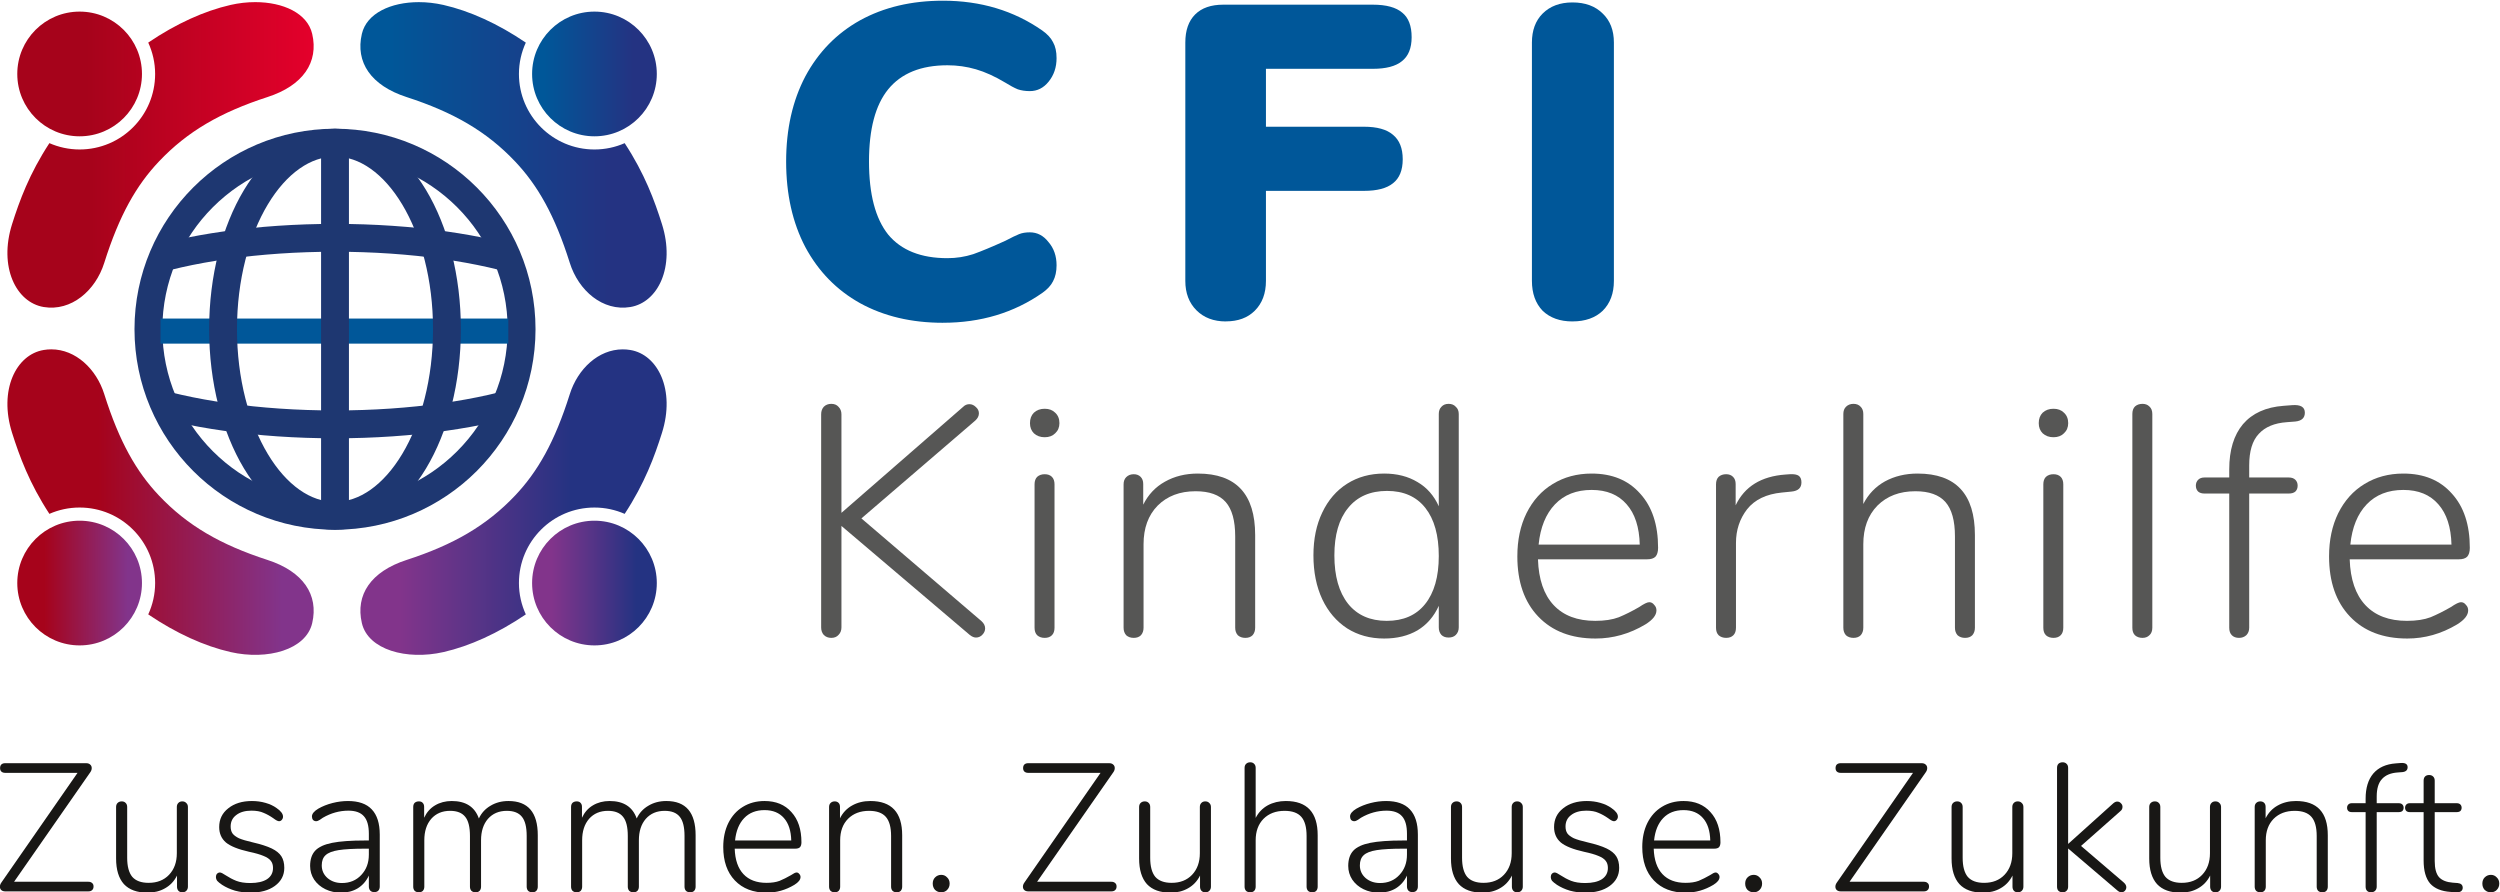 <?xml version="1.0" encoding="UTF-8" standalone="no"?> <svg xmlns:inkscape="http://www.inkscape.org/namespaces/inkscape" xmlns:sodipodi="http://sodipodi.sourceforge.net/DTD/sodipodi-0.dtd" xmlns:xlink="http://www.w3.org/1999/xlink" xmlns="http://www.w3.org/2000/svg" xmlns:svg="http://www.w3.org/2000/svg" version="1.1" id="LOGO CFI" width="183.267" height="65.406" viewBox="0 0 183.267 65.406" sodipodi:docname="LOGO CFI.svg" inkscape:version="1.2.2 (732a01da63, 2022-12-09)" inkscape:export-filename="LOGO CFI.png" inkscape:export-xdpi="300" inkscape:export-ydpi="300"><defs id="defs6"><linearGradient x1="0" y1="0" x2="1" y2="0" gradientUnits="userSpaceOnUse" gradientTransform="matrix(16.842,0,0,-16.842,21.944,129.621)" spreadMethod="pad" id="linearGradient7943"><stop style="stop-opacity:1;stop-color:#a6031b" offset="0.263" id="stop7935"></stop><stop style="stop-opacity:1;stop-color:#e4002b" offset="0.998" id="stop7937"></stop></linearGradient><linearGradient x1="0" y1="0" x2="1" y2="0" gradientUnits="userSpaceOnUse" gradientTransform="matrix(0,-13.793,13.793,0,57.038,296.804)" spreadMethod="pad" id="lgWelt2"><stop style="stop-opacity:1;stop-color:#0068b3" offset="0" id="stop34"></stop><stop style="stop-opacity:1;stop-color:#1e3771" offset="0.983" id="stop36"></stop><stop style="stop-opacity:1;stop-color:#1e3771" offset="0.984" id="stop38"></stop><stop style="stop-opacity:1;stop-color:#1e3771" offset="1" id="stop40"></stop></linearGradient><linearGradient x1="0" y1="0" x2="1" y2="0" gradientUnits="userSpaceOnUse" gradientTransform="matrix(0,-23.936,23.936,0,27.991,281.457)" spreadMethod="pad" id="lgWelt1"><stop style="stop-opacity:1;stop-color:#0068b3" offset="0" id="stop56"></stop><stop style="stop-opacity:1;stop-color:#1e3771" offset="0.799" id="stop58"></stop><stop style="stop-opacity:1;stop-color:#1e3771" offset="0.814" id="stop60"></stop><stop style="stop-opacity:1;stop-color:#1e3771" offset="1" id="stop62"></stop></linearGradient><linearGradient x1="0" y1="0" x2="1" y2="0" gradientUnits="userSpaceOnUse" gradientTransform="matrix(0,-23.936,23.936,0,32.056,281.457)" spreadMethod="pad" id="lgWelt4"><stop style="stop-opacity:1;stop-color:#0068b3" offset="0" id="stop82"></stop><stop style="stop-opacity:1;stop-color:#1e3771" offset="0.795" id="stop84"></stop><stop style="stop-opacity:1;stop-color:#1e3771" offset="0.81" id="stop86"></stop><stop style="stop-opacity:1;stop-color:#1e3771" offset="1" id="stop88"></stop></linearGradient><linearGradient x1="0" y1="0" x2="1" y2="0" gradientUnits="userSpaceOnUse" gradientTransform="matrix(0,-20.521,20.521,0,33.959,320.792)" spreadMethod="pad" id="lgWelt5"><stop style="stop-opacity:1;stop-color:#0068b3" offset="0" id="stop96"></stop><stop style="stop-opacity:1;stop-color:#0068b3" offset="0.32" id="stop98"></stop><stop style="stop-opacity:1;stop-color:#1e3771" offset="0.988" id="stop100"></stop><stop style="stop-opacity:1;stop-color:#1e3771" offset="0.989" id="stop102"></stop><stop style="stop-opacity:1;stop-color:#1e3771" offset="1" id="stop104"></stop></linearGradient><linearGradient x1="0" y1="0" x2="1" y2="0" gradientUnits="userSpaceOnUse" gradientTransform="matrix(16.842,0,0,16.842,21.944,127.328)" spreadMethod="pad" id="lgKoerperLU"><stop style="stop-opacity:1;stop-color:#a6031b" offset="0.297" id="stop126"></stop><stop style="stop-opacity:1;stop-color:#82348b" offset="0.896" id="stop128"></stop></linearGradient><linearGradient x1="0" y1="0" x2="1" y2="0" gradientUnits="userSpaceOnUse" gradientTransform="matrix(6.858,0,0,-6.858,22.485,111.048)" spreadMethod="pad" id="lgKopfLU"><stop style="stop-opacity:1;stop-color:#a6031b" offset="0.217" id="stop154"></stop><stop style="stop-opacity:1;stop-color:#82348b" offset="0.887" id="stop156"></stop></linearGradient><linearGradient x1="0" y1="0" x2="1" y2="0" gradientUnits="userSpaceOnUse" gradientTransform="matrix(-16.842,0,0,16.842,58.197,127.328)" spreadMethod="pad" id="lgKoerperRU"><stop style="stop-opacity:1;stop-color:#243382" offset="0.311" id="stop182"></stop><stop style="stop-opacity:1;stop-color:#82348b" offset="0.869" id="stop184"></stop></linearGradient><linearGradient x1="0" y1="0" x2="1" y2="0" gradientUnits="userSpaceOnUse" gradientTransform="matrix(-6.858,0,0,-6.858,57.655,111.048)" spreadMethod="pad" id="lgKopfRU"><stop style="stop-opacity:1;stop-color:#243382" offset="0.162" id="stop212"></stop><stop style="stop-opacity:1;stop-color:#82348b" offset="0.841" id="stop214"></stop></linearGradient><linearGradient x1="0" y1="0" x2="1" y2="0" gradientUnits="userSpaceOnUse" gradientTransform="matrix(16.842,0,0,-16.842,21.944,129.621)" spreadMethod="pad" id="linearGradient248"><stop style="stop-opacity:1;stop-color:#a6031b" offset="0.257" id="stop240"></stop><stop style="stop-opacity:1;stop-color:#e4002b" offset="1" id="stop242"></stop></linearGradient><linearGradient x1="0" y1="0" x2="1" y2="0" gradientUnits="userSpaceOnUse" gradientTransform="matrix(-16.842,0,0,-16.842,58.197,129.621)" spreadMethod="pad" id="lgKoerperRO"><stop style="stop-opacity:1;stop-color:#243382" offset="0.187" id="stop292"></stop><stop style="stop-opacity:1;stop-color:#005799" offset="0.905" id="stop294"></stop></linearGradient><linearGradient x1="0" y1="0" x2="1" y2="0" gradientUnits="userSpaceOnUse" gradientTransform="matrix(-6.858,0,0,6.858,57.655,145.901)" spreadMethod="pad" id="lgKopfRO"><stop style="stop-opacity:1;stop-color:#243382" offset="0.187" id="stop318"></stop><stop style="stop-opacity:1;stop-color:#005799" offset="0.905" id="stop320"></stop></linearGradient><linearGradient inkscape:collect="always" xlink:href="#linearGradient7943" id="lgKoerperLO" gradientUnits="userSpaceOnUse" gradientTransform="matrix(16.842,0,0,-16.842,21.944,129.621)" x1="0" y1="0" x2="1" y2="0" spreadMethod="pad"></linearGradient><linearGradient inkscape:collect="always" xlink:href="#linearGradient248" id="lgKopfLO" gradientUnits="userSpaceOnUse" gradientTransform="matrix(16.842,0,0,-16.842,21.944,157.618)" x1="0" y1="0" x2="1" y2="0" spreadMethod="pad"></linearGradient><clipPath id="cpWelt2"><g id="g5404"><g id="g5402"><path d="m 29.698,128.434 c 0,-5.666 4.595,-10.26 10.261,-10.26 v 0 c 5.667,0 10.261,4.594 10.261,10.26 v 0 c 0,5.668 -4.594,10.261 -10.261,10.261 v 0 c -5.666,0 -10.261,-4.593 -10.261,-10.261" id="path5400"></path></g></g></clipPath></defs><g id="Logo" inkscape:groupmode="layer" inkscape:label="Page 1" transform="matrix(1.333,0,0,-1.333,-28.707,195.338)"><g transform="matrix(1,0,0,-1,65.056,111.551)" id="Kinderhilfe" style="font-weight:300;font-size:18px;font-family:'Nunito Light';fill:#565655"><path d="m 10.458,-0.828 q 0.198,0.18 0.198,0.396 0,0.198 -0.162,0.36 -0.144,0.144 -0.342,0.144 -0.162,0 -0.342,-0.144 L 2.754,-6.066 v 5.58 q 0,0.252 -0.162,0.414 Q 2.448,0.09 2.196,0.09 1.944,0.09 1.782,-0.072 1.638,-0.234 1.638,-0.486 v -11.718 q 0,-0.252 0.144,-0.414 0.162,-0.162 0.414,-0.162 0.252,0 0.396,0.162 0.162,0.162 0.162,0.414 v 5.418 l 6.696,-5.832 q 0.144,-0.144 0.342,-0.144 0.198,0 0.36,0.162 0.162,0.144 0.162,0.342 0,0.216 -0.198,0.396 L 3.852,-6.48 Z" id="KK1"></path><path d="m 13.932,0.09 q -0.252,0 -0.414,-0.144 -0.144,-0.144 -0.144,-0.414 v -7.884 q 0,-0.27 0.144,-0.414 0.162,-0.144 0.414,-0.144 0.252,0 0.396,0.144 0.144,0.144 0.144,0.414 v 7.884 q 0,0.27 -0.144,0.414 -0.144,0.144 -0.396,0.144 z m 0,-11.034 q -0.36,0 -0.594,-0.216 -0.216,-0.216 -0.216,-0.558 0,-0.36 0.216,-0.576 0.234,-0.216 0.594,-0.216 0.36,0 0.576,0.216 0.234,0.216 0.234,0.576 0,0.342 -0.234,0.558 -0.216,0.216 -0.576,0.216 z" id="ii1"></path><path d="m 22.356,-8.946 q 3.15,0 3.15,3.384 v 5.094 q 0,0.252 -0.144,0.414 -0.144,0.144 -0.396,0.144 -0.252,0 -0.414,-0.144 -0.144,-0.162 -0.144,-0.414 V -5.49 q 0,-1.296 -0.522,-1.89 -0.522,-0.594 -1.656,-0.594 -1.296,0 -2.088,0.792 -0.774,0.792 -0.774,2.124 v 4.59 q 0,0.252 -0.144,0.414 -0.144,0.144 -0.396,0.144 -0.252,0 -0.414,-0.144 -0.144,-0.162 -0.144,-0.414 v -7.884 q 0,-0.252 0.144,-0.396 0.162,-0.162 0.414,-0.162 0.234,0 0.378,0.144 0.144,0.144 0.144,0.396 v 1.134 q 0.414,-0.828 1.188,-1.26 0.792,-0.45 1.818,-0.45 z" id="nn1"></path><path d="m 36.144,-12.78 q 0.252,0 0.396,0.162 0.162,0.144 0.162,0.396 v 11.736 q 0,0.252 -0.162,0.414 -0.144,0.144 -0.396,0.144 -0.252,0 -0.396,-0.144 -0.144,-0.162 -0.144,-0.414 v -1.188 q -0.396,0.882 -1.17,1.35 -0.774,0.45 -1.836,0.45 -1.152,0 -2.034,-0.558 -0.882,-0.576 -1.368,-1.602 -0.486,-1.044 -0.486,-2.412 0,-1.35 0.486,-2.358 0.486,-1.026 1.368,-1.584 0.882,-0.558 2.034,-0.558 1.062,0 1.836,0.468 0.774,0.45 1.17,1.332 v -5.076 q 0,-0.252 0.144,-0.396 0.144,-0.162 0.396,-0.162 z m -3.402,11.934 q 1.368,0 2.106,-0.918 0.756,-0.936 0.756,-2.646 0,-1.71 -0.738,-2.646 -0.738,-0.936 -2.106,-0.936 -1.386,0 -2.142,0.936 -0.756,0.918 -0.756,2.61 0,1.71 0.756,2.664 0.756,0.936 2.124,0.936 z" id="dd1"></path><path d="m 47.178,-1.872 q 0.162,0 0.27,0.144 0.126,0.126 0.126,0.306 0,0.396 -0.612,0.774 -1.296,0.774 -2.736,0.774 -1.998,0 -3.15,-1.206 -1.152,-1.206 -1.152,-3.312 0,-1.35 0.504,-2.376 0.522,-1.044 1.44,-1.602 0.936,-0.576 2.142,-0.576 1.692,0 2.664,1.098 0.99,1.08 0.99,2.988 0,0.324 -0.144,0.486 -0.144,0.144 -0.468,0.144 h -5.994 q 0.054,1.656 0.864,2.52 0.81,0.864 2.286,0.864 0.774,0 1.296,-0.198 0.522,-0.216 1.116,-0.558 0.396,-0.27 0.558,-0.27 z M 44.01,-8.046 q -1.26,0 -2.016,0.792 -0.756,0.792 -0.9,2.214 h 5.562 Q 46.62,-6.48 45.936,-7.254 45.252,-8.046 44.01,-8.046 Z" id="path6725"></path><path d="m 54.918,-8.91 q 0.342,-0.018 0.486,0.09 0.144,0.108 0.144,0.36 0,0.45 -0.54,0.504 l -0.54,0.054 q -1.278,0.126 -1.908,0.918 -0.612,0.792 -0.612,1.854 v 4.662 q 0,0.27 -0.144,0.414 -0.144,0.144 -0.396,0.144 -0.252,0 -0.414,-0.144 -0.144,-0.144 -0.144,-0.414 v -7.884 q 0,-0.27 0.144,-0.414 0.162,-0.144 0.414,-0.144 0.234,0 0.378,0.144 0.144,0.144 0.144,0.396 v 1.17 q 0.738,-1.548 2.736,-1.692 z" id="rr1"></path><path d="m 61.938,-8.946 q 3.15,0 3.15,3.384 v 5.094 q 0,0.252 -0.144,0.414 -0.144,0.144 -0.396,0.144 -0.252,0 -0.414,-0.144 -0.144,-0.162 -0.144,-0.414 V -5.49 q 0,-1.296 -0.522,-1.89 -0.522,-0.594 -1.656,-0.594 -1.296,0 -2.088,0.792 -0.774,0.792 -0.774,2.124 v 4.59 q 0,0.252 -0.144,0.414 -0.144,0.144 -0.396,0.144 -0.252,0 -0.414,-0.144 -0.144,-0.162 -0.144,-0.414 v -11.754 q 0,-0.252 0.144,-0.396 0.162,-0.162 0.414,-0.162 0.252,0 0.396,0.162 0.144,0.144 0.144,0.396 v 4.95 q 0.414,-0.81 1.188,-1.242 0.792,-0.432 1.8,-0.432 z" id="hh1"></path><path d="m 69.408,0.09 q -0.252,0 -0.414,-0.144 -0.144,-0.144 -0.144,-0.414 v -7.884 q 0,-0.27 0.144,-0.414 0.162,-0.144 0.414,-0.144 0.252,0 0.396,0.144 0.144,0.144 0.144,0.414 v 7.884 q 0,0.27 -0.144,0.414 -0.144,0.144 -0.396,0.144 z m 0,-11.034 q -0.36,0 -0.594,-0.216 -0.216,-0.216 -0.216,-0.558 0,-0.36 0.216,-0.576 0.234,-0.216 0.594,-0.216 0.36,0 0.576,0.216 0.234,0.216 0.234,0.576 0,0.342 -0.234,0.558 -0.216,0.216 -0.576,0.216 z" id="ii2"></path><path d="m 74.304,0.09 q -0.252,0 -0.414,-0.144 -0.144,-0.144 -0.144,-0.414 v -11.754 q 0,-0.27 0.144,-0.414 0.162,-0.144 0.414,-0.144 0.234,0 0.378,0.144 0.162,0.144 0.162,0.414 v 11.754 q 0,0.27 -0.162,0.414 -0.144,0.144 -0.378,0.144 z" id="ll1"></path><path d="m 82.242,-11.772 q -1.026,0.072 -1.548,0.648 -0.522,0.558 -0.522,1.728 v 0.666 h 2.178 q 0.234,0 0.36,0.126 0.126,0.126 0.126,0.324 0,0.198 -0.126,0.324 -0.126,0.108 -0.36,0.108 h -2.178 v 7.38 q 0,0.252 -0.162,0.414 -0.162,0.144 -0.396,0.144 -0.252,0 -0.396,-0.144 -0.144,-0.144 -0.144,-0.414 v -7.38 h -1.368 q -0.216,0 -0.342,-0.108 -0.126,-0.126 -0.126,-0.324 0,-0.198 0.126,-0.324 0.126,-0.126 0.342,-0.126 h 1.368 v -0.45 q 0,-1.584 0.756,-2.484 0.774,-0.9 2.232,-1.008 l 0.468,-0.036 q 0.702,-0.054 0.702,0.414 0,0.432 -0.522,0.486 z" id="ff1"></path><path d="m 91.818,-1.872 q 0.162,0 0.27,0.144 0.126,0.126 0.126,0.306 0,0.396 -0.612,0.774 -1.296,0.774 -2.736,0.774 -1.998,0 -3.15,-1.206 -1.152,-1.206 -1.152,-3.312 0,-1.35 0.504,-2.376 0.522,-1.044 1.44,-1.602 0.936,-0.576 2.142,-0.576 1.692,0 2.664,1.098 0.99,1.08 0.99,2.988 0,0.324 -0.144,0.486 -0.144,0.144 -0.468,0.144 h -5.994 q 0.054,1.656 0.864,2.52 0.81,0.864 2.286,0.864 0.774,0 1.296,-0.198 0.522,-0.216 1.116,-0.558 0.396,-0.27 0.558,-0.27 z m -3.168,-6.174 q -1.26,0 -2.016,0.792 -0.756,0.792 -0.9,2.214 h 5.562 q -0.036,-1.44 -0.72,-2.214 -0.684,-0.792 -1.926,-0.792 z" id="ee1"></path></g><g transform="matrix(1,0,0,-1,63.642,129.01)" id="CFI" style="font-weight:900;font-size:24.5px;font-family:'Nunito Black';fill:#005799"><path d="m 9.751,0.221 q -2.597,0 -4.557,-1.078 -1.935,-1.078 -3.014,-3.087 -1.054,-2.009 -1.054,-4.704 0,-2.671 1.054,-4.679 1.078,-2.009 3.014,-3.087 1.96,-1.078 4.557,-1.078 3.111,0 5.463,1.641 0.416,0.294 0.588,0.637 0.196,0.343 0.196,0.882 0,0.759 -0.441,1.298 -0.416,0.514 -1.029,0.514 -0.367,0 -0.661,-0.098 -0.294,-0.122 -0.686,-0.367 -0.858,-0.514 -1.617,-0.735 -0.759,-0.221 -1.568,-0.221 -2.18,0 -3.259,1.323 -1.054,1.298 -1.054,3.969 0,2.695 1.054,4.018 1.078,1.298 3.259,1.298 0.735,0 1.421,-0.221 0.686,-0.245 1.764,-0.735 0.514,-0.27 0.759,-0.367 0.245,-0.098 0.588,-0.098 0.613,0 1.029,0.539 0.441,0.514 0.441,1.274 0,0.514 -0.196,0.882 -0.172,0.343 -0.588,0.637 -2.352,1.641 -5.463,1.641 z" id="C"></path><path d="m 25.308,0.147 q -1.004,0 -1.617,-0.613 Q 23.079,-1.078 23.079,-2.083 V -15.19 q 0,-1.004 0.539,-1.544 0.539,-0.539 1.544,-0.539 h 8.232 q 1.103,0 1.617,0.441 0.514,0.416 0.514,1.347 0,0.906 -0.539,1.323 -0.514,0.416 -1.593,0.416 h -5.88 v 3.185 h 5.39 q 1.078,0 1.593,0.441 0.539,0.441 0.539,1.347 0,0.906 -0.539,1.323 -0.514,0.416 -1.593,0.416 h -5.39 v 4.949 q 0,1.029 -0.613,1.641 -0.588,0.588 -1.593,0.588 z" id="F"></path><path d="m 44.369,0.147 q -1.029,0 -1.641,-0.588 -0.588,-0.613 -0.588,-1.641 V -15.19 q 0,-1.004 0.588,-1.593 0.613,-0.613 1.641,-0.613 1.054,0 1.666,0.613 0.613,0.588 0.613,1.593 v 13.107 q 0,1.029 -0.613,1.641 -0.613,0.588 -1.666,0.588 z" id="I"></path></g><g transform="matrix(1,0,0,-1,21.15,97.519)" id="Zusammen. Zuhause. Zukunft." style="font-weight:300;font-size:10px;font-family:'Nunito Light';fill:#181715"><path d="m 5.24,-0.53 q 0.14,0 0.21,0.07 0.08,0.06 0.08,0.19 0,0.13 -0.08,0.2 Q 5.38,0 5.24,0 H 0.68 Q 0.54,0 0.46,-0.07 0.38,-0.14 0.38,-0.26 0.38,-0.38 0.47,-0.5 L 4.65,-6.52 H 0.66 q -0.12,0 -0.2,-0.07 -0.07,-0.07 -0.07,-0.19 0,-0.13 0.07,-0.2 0.08,-0.07 0.2,-0.07 h 4.47 q 0.14,0 0.22,0.08 0.08,0.07 0.08,0.19 0,0.12 -0.08,0.23 l -4.19,6.02 z" id="Z1"></path><path d="m 10.41,-4.95 q 0.14,0 0.22,0.09 0.09,0.08 0.09,0.22 v 4.38 q 0,0.14 -0.09,0.23 -0.08,0.08 -0.22,0.08 -0.13,0 -0.21,-0.08 -0.08,-0.09 -0.08,-0.23 v -0.61 q -0.23,0.46 -0.66,0.7 -0.42,0.24 -0.96,0.24 -0.86,0 -1.3,-0.47 -0.43,-0.48 -0.43,-1.41 v -2.83 q 0,-0.14 0.08,-0.22 0.09,-0.09 0.23,-0.09 0.14,0 0.22,0.09 0.08,0.08 0.08,0.22 v 2.79 q 0,0.71 0.28,1.05 0.29,0.33 0.9,0.33 0.7,0 1.12,-0.44 Q 10.11,-1.36 10.11,-2.1 v -2.54 q 0,-0.14 0.08,-0.22 0.08,-0.09 0.22,-0.09 z" id="u1"></path><path d="m 14.14,0.07 q -0.42,0 -0.83,-0.11 -0.4,-0.12 -0.71,-0.32 -0.19,-0.13 -0.27,-0.22 -0.07,-0.1 -0.07,-0.22 0,-0.1 0.06,-0.17 0.07,-0.07 0.16,-0.07 0.09,0 0.31,0.15 0.29,0.19 0.59,0.31 0.31,0.12 0.77,0.12 0.59,0 0.92,-0.21 0.33,-0.22 0.33,-0.62 0,-0.24 -0.12,-0.39 -0.12,-0.16 -0.4,-0.27 -0.28,-0.12 -0.8,-0.23 -0.89,-0.2 -1.27,-0.51 -0.37,-0.32 -0.37,-0.85 0,-0.64 0.5,-1.03 0.5,-0.4 1.3,-0.4 0.39,0 0.74,0.1 0.36,0.1 0.62,0.29 0.35,0.24 0.35,0.47 0,0.1 -0.07,0.18 -0.06,0.07 -0.15,0.07 -0.1,0 -0.31,-0.16 -0.27,-0.19 -0.54,-0.3 -0.26,-0.12 -0.67,-0.12 -0.52,0 -0.83,0.24 -0.31,0.23 -0.31,0.63 0,0.23 0.1,0.38 0.11,0.15 0.36,0.27 0.26,0.11 0.74,0.22 0.69,0.16 1.06,0.34 0.37,0.18 0.53,0.43 0.16,0.25 0.16,0.64 0,0.61 -0.52,0.99 -0.51,0.37 -1.36,0.37 z" id="s1"></path><path d="m 19.52,-4.97 q 0.88,0 1.31,0.46 0.44,0.46 0.44,1.39 v 2.85 q 0,0.14 -0.08,0.23 -0.08,0.08 -0.22,0.08 -0.14,0 -0.22,-0.08 -0.08,-0.09 -0.08,-0.23 v -0.6 q -0.21,0.45 -0.61,0.7 -0.4,0.24 -0.92,0.24 -0.47,0 -0.86,-0.19 -0.39,-0.19 -0.62,-0.53 -0.22,-0.34 -0.22,-0.75 0,-0.54 0.28,-0.84 0.28,-0.3 0.93,-0.43 0.65,-0.13 1.81,-0.13 h 0.21 v -0.37 q 0,-0.66 -0.27,-0.96 -0.27,-0.31 -0.85,-0.31 -0.74,0 -1.41,0.39 -0.03,0.02 -0.16,0.11 -0.12,0.08 -0.21,0.08 -0.1,0 -0.17,-0.07 -0.06,-0.08 -0.06,-0.19 0,-0.22 0.35,-0.43 0.35,-0.2 0.78,-0.31 0.43,-0.11 0.85,-0.11 z m -0.33,4.51 q 0.65,0 1.06,-0.44 0.42,-0.44 0.42,-1.12 v -0.33 h -0.19 q -0.96,0 -1.47,0.08 -0.51,0.08 -0.72,0.28 -0.21,0.19 -0.21,0.56 0,0.42 0.32,0.7 0.32,0.27 0.79,0.27 z" id="a1"></path><path d="m 28.35,-4.97 q 1.61,0 1.61,1.88 v 2.83 q 0,0.14 -0.08,0.23 -0.08,0.08 -0.22,0.08 -0.14,0 -0.23,-0.08 -0.08,-0.09 -0.08,-0.23 v -2.79 q 0,-0.73 -0.26,-1.05 -0.26,-0.33 -0.83,-0.33 -0.65,0 -1.04,0.44 -0.38,0.44 -0.38,1.18 v 2.55 q 0,0.14 -0.08,0.23 -0.08,0.08 -0.22,0.08 -0.14,0 -0.23,-0.08 -0.08,-0.09 -0.08,-0.23 v -2.79 q 0,-0.73 -0.26,-1.05 -0.26,-0.33 -0.83,-0.33 -0.65,0 -1.04,0.44 -0.38,0.44 -0.38,1.18 v 2.55 q 0,0.14 -0.08,0.23 -0.08,0.08 -0.22,0.08 -0.14,0 -0.23,-0.08 -0.08,-0.09 -0.08,-0.23 v -4.38 q 0,-0.15 0.08,-0.23 0.09,-0.08 0.23,-0.08 0.14,0 0.21,0.08 0.08,0.08 0.08,0.22 v 0.6 q 0.21,-0.45 0.6,-0.68 0.4,-0.24 0.92,-0.24 1.15,0 1.49,0.96 0.21,-0.45 0.64,-0.7 0.43,-0.26 0.99,-0.26 z" id="m1"></path><path d="m 37.03,-4.97 q 1.61,0 1.61,1.88 v 2.83 q 0,0.14 -0.08,0.23 -0.08,0.08 -0.22,0.08 -0.14,0 -0.23,-0.08 -0.08,-0.09 -0.08,-0.23 v -2.79 q 0,-0.73 -0.26,-1.05 -0.26,-0.33 -0.83,-0.33 -0.65,0 -1.04,0.44 -0.38,0.44 -0.38,1.18 v 2.55 q 0,0.14 -0.08,0.23 -0.08,0.08 -0.22,0.08 -0.14,0 -0.23,-0.08 -0.08,-0.09 -0.08,-0.23 v -2.79 q 0,-0.73 -0.26,-1.05 -0.26,-0.33 -0.83,-0.33 -0.65,0 -1.04,0.44 -0.38,0.44 -0.38,1.18 v 2.55 q 0,0.14 -0.08,0.23 -0.08,0.08 -0.22,0.08 -0.14,0 -0.23,-0.08 -0.08,-0.09 -0.08,-0.23 v -4.38 q 0,-0.15 0.08,-0.23 0.09,-0.08 0.23,-0.08 0.14,0 0.21,0.08 0.08,0.08 0.08,0.22 v 0.6 q 0.21,-0.45 0.6,-0.68 0.4,-0.24 0.92,-0.24 1.15,0 1.49,0.96 0.21,-0.45 0.64,-0.7 0.43,-0.26 0.99,-0.26 z" id="m2"></path><path d="m 44.19,-1.04 q 0.09,0 0.15,0.08 0.07,0.07 0.07,0.17 0,0.22 -0.34,0.43 -0.72,0.43 -1.52,0.43 -1.11,0 -1.75,-0.67 -0.64,-0.67 -0.64,-1.84 0,-0.75 0.28,-1.32 0.29,-0.58 0.8,-0.89 0.52,-0.32 1.19,-0.32 0.94,0 1.48,0.61 0.55,0.6 0.55,1.66 0,0.18 -0.08,0.27 -0.08,0.08 -0.26,0.08 h -3.33 q 0.03,0.92 0.48,1.4 0.45,0.48 1.27,0.48 0.43,0 0.72,-0.11 0.29,-0.12 0.62,-0.31 0.22,-0.15 0.31,-0.15 z m -1.76,-3.43 q -0.7,0 -1.12,0.44 -0.42,0.44 -0.5,1.23 h 3.09 q -0.02,-0.8 -0.4,-1.23 -0.38,-0.44 -1.07,-0.44 z" id="e1"></path><path d="m 48.25,-4.97 q 1.75,0 1.75,1.88 v 2.83 q 0,0.14 -0.08,0.23 -0.08,0.08 -0.22,0.08 -0.14,0 -0.23,-0.08 -0.08,-0.09 -0.08,-0.23 v -2.79 q 0,-0.72 -0.29,-1.05 -0.29,-0.33 -0.92,-0.33 -0.72,0 -1.16,0.44 -0.43,0.44 -0.43,1.18 v 2.55 q 0,0.14 -0.08,0.23 -0.08,0.08 -0.22,0.08 -0.14,0 -0.23,-0.08 -0.08,-0.09 -0.08,-0.23 v -4.38 q 0,-0.14 0.08,-0.22 0.09,-0.09 0.23,-0.09 0.13,0 0.21,0.08 0.08,0.08 0.08,0.22 v 0.63 q 0.23,-0.46 0.66,-0.7 0.44,-0.25 1.01,-0.25 z" id="n1"></path><path d="m 52.15,0.05 q -0.2,0 -0.34,-0.13 -0.13,-0.14 -0.13,-0.35 0,-0.21 0.13,-0.34 0.14,-0.14 0.34,-0.14 0.19,0 0.32,0.14 0.14,0.13 0.14,0.34 0,0.21 -0.14,0.35 -0.13,0.13 -0.32,0.13 z" id="Punkt1"></path><path d="m 61.5,-0.53 q 0.14,0 0.21,0.07 0.08,0.06 0.08,0.19 0,0.13 -0.08,0.2 -0.07,0.07 -0.21,0.07 h -4.56 q -0.14,0 -0.22,-0.07 -0.08,-0.07 -0.08,-0.19 0,-0.12 0.09,-0.24 l 4.18,-6.02 h -3.99 q -0.12,0 -0.2,-0.07 -0.07,-0.07 -0.07,-0.19 0,-0.13 0.07,-0.2 0.08,-0.07 0.2,-0.07 h 4.47 q 0.14,0 0.22,0.08 0.08,0.07 0.08,0.19 0,0.12 -0.08,0.23 l -4.19,6.02 z" id="Z2"></path><path d="m 66.67,-4.95 q 0.14,0 0.22,0.09 0.09,0.08 0.09,0.22 v 4.38 q 0,0.14 -0.09,0.23 -0.08,0.08 -0.22,0.08 -0.13,0 -0.21,-0.08 -0.08,-0.09 -0.08,-0.23 v -0.61 q -0.23,0.46 -0.66,0.7 -0.42,0.24 -0.96,0.24 -0.86,0 -1.3,-0.47 -0.43,-0.48 -0.43,-1.41 v -2.83 q 0,-0.14 0.08,-0.22 0.09,-0.09 0.23,-0.09 0.14,0 0.22,0.09 0.08,0.08 0.08,0.22 v 2.79 q 0,0.71 0.28,1.05 0.29,0.33 0.9,0.33 0.7,0 1.12,-0.44 0.43,-0.45 0.43,-1.19 v -2.54 q 0,-0.14 0.08,-0.22 0.08,-0.09 0.22,-0.09 z" id="u2"></path><path d="m 71.1,-4.97 q 1.75,0 1.75,1.88 v 2.83 q 0,0.14 -0.08,0.23 -0.08,0.08 -0.22,0.08 -0.14,0 -0.23,-0.08 -0.08,-0.09 -0.08,-0.23 v -2.79 q 0,-0.72 -0.29,-1.05 -0.29,-0.33 -0.92,-0.33 -0.72,0 -1.16,0.44 -0.43,0.44 -0.43,1.18 v 2.55 q 0,0.14 -0.08,0.23 -0.08,0.08 -0.22,0.08 -0.14,0 -0.23,-0.08 -0.08,-0.09 -0.08,-0.23 v -6.53 q 0,-0.14 0.08,-0.22 0.09,-0.09 0.23,-0.09 0.14,0 0.22,0.09 0.08,0.08 0.08,0.22 v 2.75 q 0.23,-0.45 0.66,-0.69 0.44,-0.24 1,-0.24 z" id="h1"></path><path d="m 76.61,-4.97 q 0.88,0 1.31,0.46 0.44,0.46 0.44,1.39 v 2.85 q 0,0.14 -0.08,0.23 -0.08,0.08 -0.22,0.08 -0.14,0 -0.22,-0.08 -0.08,-0.09 -0.08,-0.23 v -0.6 q -0.21,0.45 -0.61,0.7 -0.4,0.24 -0.92,0.24 -0.47,0 -0.86,-0.19 -0.39,-0.19 -0.62,-0.53 -0.22,-0.34 -0.22,-0.75 0,-0.54 0.28,-0.84 0.28,-0.3 0.93,-0.43 0.65,-0.13 1.81,-0.13 h 0.21 v -0.37 q 0,-0.66 -0.27,-0.96 -0.27,-0.31 -0.85,-0.31 -0.74,0 -1.41,0.39 -0.03,0.02 -0.16,0.11 -0.12,0.08 -0.21,0.08 -0.1,0 -0.17,-0.07 -0.06,-0.08 -0.06,-0.19 0,-0.22 0.35,-0.43 0.35,-0.2 0.78,-0.31 0.43,-0.11 0.85,-0.11 z m -0.33,4.51 q 0.65,0 1.06,-0.44 0.42,-0.44 0.42,-1.12 v -0.33 h -0.19 q -0.96,0 -1.47,0.08 -0.51,0.08 -0.72,0.28 -0.21,0.19 -0.21,0.56 0,0.42 0.32,0.7 0.32,0.27 0.79,0.27 z" id="a2"></path><path d="m 83.82,-4.95 q 0.14,0 0.22,0.09 0.09,0.08 0.09,0.22 v 4.38 q 0,0.14 -0.09,0.23 -0.08,0.08 -0.22,0.08 -0.13,0 -0.21,-0.08 -0.08,-0.09 -0.08,-0.23 v -0.61 q -0.23,0.46 -0.66,0.7 -0.42,0.24 -0.96,0.24 -0.86,0 -1.3,-0.47 -0.43,-0.48 -0.43,-1.41 v -2.83 q 0,-0.14 0.08,-0.22 0.09,-0.09 0.23,-0.09 0.14,0 0.22,0.09 0.08,0.08 0.08,0.22 v 2.79 q 0,0.71 0.28,1.05 0.29,0.33 0.9,0.33 0.7,0 1.12,-0.44 0.43,-0.45 0.43,-1.19 v -2.54 q 0,-0.14 0.08,-0.22 0.08,-0.09 0.22,-0.09 z" id="path6386"></path><path d="m 87.55,0.07 q -0.42,0 -0.83,-0.11 -0.4,-0.12 -0.71,-0.32 -0.19,-0.13 -0.27,-0.22 -0.07,-0.1 -0.07,-0.22 0,-0.1 0.06,-0.17 0.07,-0.07 0.16,-0.07 0.09,0 0.31,0.15 0.29,0.19 0.59,0.31 0.31,0.12 0.77,0.12 0.59,0 0.92,-0.21 0.33,-0.22 0.33,-0.62 0,-0.24 -0.12,-0.39 -0.12,-0.16 -0.4,-0.27 -0.28,-0.12 -0.8,-0.23 -0.89,-0.2 -1.27,-0.51 -0.37,-0.32 -0.37,-0.85 0,-0.64 0.5,-1.03 0.5,-0.4 1.3,-0.4 0.39,0 0.74,0.1 0.36,0.1 0.62,0.29 0.35,0.24 0.35,0.47 0,0.1 -0.07,0.18 -0.06,0.07 -0.15,0.07 -0.1,0 -0.31,-0.16 -0.27,-0.19 -0.54,-0.3 -0.26,-0.12 -0.67,-0.12 -0.52,0 -0.83,0.24 -0.31,0.23 -0.31,0.63 0,0.23 0.1,0.38 0.11,0.15 0.36,0.27 0.26,0.11 0.74,0.22 0.69,0.16 1.06,0.34 0.37,0.18 0.53,0.43 0.16,0.25 0.16,0.64 0,0.61 -0.52,0.99 -0.51,0.37 -1.36,0.37 z" id="s2"></path><path d="m 94.73,-1.04 q 0.09,0 0.15,0.08 0.07,0.07 0.07,0.17 0,0.22 -0.34,0.43 -0.72,0.43 -1.52,0.43 -1.11,0 -1.75,-0.67 -0.64,-0.67 -0.64,-1.84 0,-0.75 0.28,-1.32 0.29,-0.58 0.8,-0.89 0.52,-0.32 1.19,-0.32 0.94,0 1.48,0.61 0.55,0.6 0.55,1.66 0,0.18 -0.08,0.27 -0.08,0.08 -0.26,0.08 h -3.33 q 0.03,0.92 0.48,1.4 0.45,0.48 1.27,0.48 0.43,0 0.72,-0.11 0.29,-0.12 0.62,-0.31 0.22,-0.15 0.31,-0.15 z m -1.76,-3.43 q -0.7,0 -1.12,0.44 -0.42,0.44 -0.5,1.23 h 3.09 q -0.02,-0.8 -0.4,-1.23 -0.38,-0.44 -1.07,-0.44 z" id="e2"></path><path d="m 96.83,0.05 q -0.2,0 -0.34,-0.13 -0.13,-0.14 -0.13,-0.35 0,-0.21 0.13,-0.34 0.14,-0.14 0.34,-0.14 0.19,0 0.32,0.14 0.14,0.13 0.14,0.34 0,0.21 -0.14,0.35 -0.13,0.13 -0.32,0.13 z" id="Punkt2"></path><path d="m 106.18,-0.53 q 0.14,0 0.21,0.07 0.08,0.06 0.08,0.19 0,0.13 -0.08,0.2 Q 106.32,0 106.18,0 h -4.56 q -0.14,0 -0.22,-0.07 -0.08,-0.07 -0.08,-0.19 0,-0.12 0.09,-0.24 l 4.18,-6.02 h -3.99 q -0.12,0 -0.2,-0.07 -0.07,-0.07 -0.07,-0.19 0,-0.13 0.07,-0.2 0.08,-0.07 0.2,-0.07 h 4.47 q 0.14,0 0.22,0.08 0.08,0.07 0.08,0.19 0,0.12 -0.08,0.23 l -4.19,6.02 z" id="Z3"></path><path d="m 111.35,-4.95 q 0.14,0 0.22,0.09 0.09,0.08 0.09,0.22 v 4.38 q 0,0.14 -0.09,0.23 -0.08,0.08 -0.22,0.08 -0.13,0 -0.21,-0.08 -0.08,-0.09 -0.08,-0.23 v -0.61 q -0.23,0.46 -0.66,0.7 -0.42,0.24 -0.96,0.24 -0.86,0 -1.3,-0.47 -0.43,-0.48 -0.43,-1.41 v -2.83 q 0,-0.14 0.08,-0.22 0.09,-0.09 0.23,-0.09 0.14,0 0.22,0.09 0.08,0.08 0.08,0.22 v 2.79 q 0,0.71 0.28,1.05 0.29,0.33 0.9,0.33 0.7,0 1.12,-0.44 0.43,-0.45 0.43,-1.19 v -2.54 q 0,-0.14 0.08,-0.22 0.08,-0.09 0.22,-0.09 z" id="u3"></path><path d="m 117.19,-0.48 q 0.13,0.12 0.13,0.25 0,0.11 -0.08,0.2 -0.08,0.08 -0.19,0.08 -0.1,0 -0.21,-0.09 l -2.72,-2.32 v 2.1 q 0,0.15 -0.09,0.23 -0.08,0.08 -0.21,0.08 -0.14,0 -0.23,-0.08 -0.08,-0.08 -0.08,-0.23 v -6.53 q 0,-0.15 0.08,-0.23 0.09,-0.08 0.23,-0.08 0.13,0 0.21,0.08 0.09,0.08 0.09,0.23 v 4.18 l 2.49,-2.24 q 0.11,-0.09 0.21,-0.09 0.12,0 0.2,0.09 0.09,0.08 0.09,0.2 0,0.15 -0.12,0.24 l -2.16,1.91 z" id="k1"></path><path d="m 122.22,-4.95 q 0.14,0 0.22,0.09 0.09,0.08 0.09,0.22 v 4.38 q 0,0.14 -0.09,0.23 -0.08,0.08 -0.22,0.08 -0.13,0 -0.21,-0.08 -0.08,-0.09 -0.08,-0.23 v -0.61 q -0.23,0.46 -0.66,0.7 -0.42,0.24 -0.96,0.24 -0.86,0 -1.3,-0.47 -0.43,-0.48 -0.43,-1.41 v -2.83 q 0,-0.14 0.08,-0.22 0.09,-0.09 0.23,-0.09 0.14,0 0.22,0.09 0.08,0.08 0.08,0.22 v 2.79 q 0,0.71 0.28,1.05 0.29,0.33 0.9,0.33 0.7,0 1.12,-0.44 0.43,-0.45 0.43,-1.19 v -2.54 q 0,-0.14 0.08,-0.22 0.08,-0.09 0.22,-0.09 z" id="u4"></path><path d="m 126.65,-4.97 q 1.75,0 1.75,1.88 v 2.83 q 0,0.14 -0.08,0.23 -0.08,0.08 -0.22,0.08 -0.14,0 -0.23,-0.08 -0.08,-0.09 -0.08,-0.23 v -2.79 q 0,-0.72 -0.29,-1.05 -0.29,-0.33 -0.92,-0.33 -0.72,0 -1.16,0.44 -0.43,0.44 -0.43,1.18 v 2.55 q 0,0.14 -0.08,0.23 -0.08,0.08 -0.22,0.08 -0.14,0 -0.23,-0.08 -0.08,-0.09 -0.08,-0.23 v -4.38 q 0,-0.14 0.08,-0.22 0.09,-0.09 0.23,-0.09 0.13,0 0.21,0.08 0.08,0.08 0.08,0.22 v 0.63 q 0.23,-0.46 0.66,-0.7 0.44,-0.25 1.01,-0.25 z" id="n2"></path><path d="m 132.24,-6.54 q -0.57,0.04 -0.86,0.36 -0.29,0.31 -0.29,0.96 v 0.37 h 1.21 q 0.13,0 0.2,0.07 0.07,0.07 0.07,0.18 0,0.11 -0.07,0.18 -0.07,0.06 -0.2,0.06 h -1.21 v 4.1 q 0,0.14 -0.09,0.23 -0.09,0.08 -0.22,0.08 -0.14,0 -0.22,-0.08 -0.08,-0.08 -0.08,-0.23 v -4.1 h -0.76 q -0.12,0 -0.19,-0.06 -0.07,-0.07 -0.07,-0.18 0,-0.11 0.07,-0.18 0.07,-0.07 0.19,-0.07 h 0.76 V -5.1 q 0,-0.88 0.42,-1.38 0.43,-0.5 1.24,-0.56 l 0.26,-0.02 q 0.39,-0.03 0.39,0.23 0,0.24 -0.29,0.27 z" id="f1"></path><path d="m 135.54,-0.46 q 0.28,0.03 0.28,0.26 0,0.12 -0.09,0.19 -0.09,0.07 -0.29,0.06 l -0.28,-0.02 q -0.76,-0.05 -1.13,-0.46 -0.36,-0.42 -0.36,-1.27 v -2.66 h -0.76 q -0.12,0 -0.19,-0.06 -0.07,-0.07 -0.07,-0.18 0,-0.11 0.07,-0.18 0.07,-0.07 0.19,-0.07 h 0.76 v -1.24 q 0,-0.15 0.08,-0.23 0.08,-0.08 0.22,-0.08 0.14,0 0.22,0.08 0.09,0.08 0.09,0.23 v 1.24 h 1.21 q 0.13,0 0.2,0.07 0.07,0.07 0.07,0.18 0,0.11 -0.07,0.18 -0.07,0.06 -0.2,0.06 h -1.21 v 2.69 q 0,0.62 0.24,0.89 0.24,0.26 0.75,0.3 z" id="t1"></path><path d="m 137.37,0.05 q -0.2,0 -0.34,-0.13 -0.13,-0.14 -0.13,-0.35 0,-0.21 0.13,-0.34 0.14,-0.14 0.34,-0.14 0.19,0 0.32,0.14 0.14,0.13 0.14,0.34 0,0.21 -0.14,0.35 -0.13,0.13 -0.32,0.13 z" id="Punkt3"></path></g><g id="Weltkugel"><path d="m 39.959,118.174 c 5.667,0 10.261,4.594 10.261,10.261 0,5.666 -4.594,10.26 -10.261,10.26 -5.667,0 -10.261,-4.594 -10.261,-10.26 0,-5.667 4.594,-10.261 10.261,-10.261 z" style="fill:none;stroke:url(#lgWelt1);stroke-width:1.532;stroke-linecap:butt;stroke-linejoin:miter;stroke-miterlimit:4;stroke-dasharray:none;stroke-opacity:1" id="Welt1"></path><path d="m 55.35,128.332 c 0,2.833 -6.891,5.13 -15.391,5.13 -8.5,0 -15.391,-2.297 -15.391,-5.13 0,-2.833 6.891,-5.13 15.391,-5.13 8.5,0 15.391,2.297 15.391,5.13 z" style="fill:none;stroke:url(#lgWelt2);stroke-width:1.532;stroke-linecap:butt;stroke-linejoin:miter;stroke-miterlimit:4;stroke-dasharray:none;stroke-opacity:1" id="Welt2" clip-path="url(#cpWelt2)"></path><path d="m 30.364,128.332 h 19.125" style="fill:none;stroke:#005799;stroke-width:1.379;stroke-linecap:butt;stroke-linejoin:miter;stroke-miterlimit:4;stroke-dasharray:none;stroke-opacity:1" id="Welt3"></path><path d="m 39.959,118.174 c 3.4,0 6.156,4.594 6.156,10.261 0,5.666 -2.756,10.26 -6.156,10.26 -3.4,0 -6.156,-4.594 -6.156,-10.26 0,-5.667 2.756,-10.261 6.156,-10.261 z" style="fill:none;stroke:url(#lgWelt4);stroke-width:1.532;stroke-linecap:butt;stroke-linejoin:miter;stroke-miterlimit:4;stroke-dasharray:none;stroke-opacity:1" id="Welt4"></path><path d="m 39.959,138.696 v -20.521" style="fill:none;stroke:url(#lgWelt5);stroke-width:1.532;stroke-linecap:butt;stroke-linejoin:miter;stroke-miterlimit:4;stroke-dasharray:none;stroke-opacity:1" id="Welt5"></path></g><g id="PersonLU"><path d="m 23.938,127.293 c -1.52,-0.253 -2.482,-2.207 -1.737,-4.56 v 0 c 0.408,-1.286 0.948,-2.767 2.051,-4.452 v 0 c 0.509,0.223 1.07,0.348 1.662,0.348 v 0 c 2.294,0 4.153,-1.859 4.153,-4.153 v 0 c 0,-0.616 -0.138,-1.198 -0.379,-1.724 v 0 c 1.533,-1.04 3.09,-1.744 4.529,-2.072 v 0 c 2.03,-0.461 4.147,0.127 4.488,1.593 v 0 c 0.362,1.556 -0.495,2.838 -2.461,3.474 v 0 c -2.57,0.833 -4.403,1.887 -5.972,3.547 v 0 c -1.23,1.303 -2.171,2.932 -3.004,5.574 v 0 c -0.434,1.379 -1.57,2.46 -2.912,2.46 v 0 c -0.137,0 -0.277,-0.011 -0.418,-0.035" style="fill:url(#lgKoerperLU);stroke:none" id="KoerperLU"></path><path d="m 22.486,114.476 c 0,-1.893 1.534,-3.429 3.429,-3.429 v 0 c 1.893,0 3.428,1.536 3.428,3.429 v 0 c 0,1.894 -1.535,3.429 -3.428,3.429 v 0 c -1.895,0 -3.429,-1.535 -3.429,-3.429" style="fill:url(#lgKopfLU);stroke:none" id="KopfLU"></path></g><g id="PersonRU"><path d="m 52.872,124.868 c -0.832,-2.642 -1.773,-4.271 -3.004,-5.574 v 0 c -1.569,-1.66 -3.402,-2.714 -5.971,-3.547 v 0 c -1.965,-0.636 -2.824,-1.918 -2.461,-3.474 v 0 c 0.34,-1.466 2.459,-2.054 4.487,-1.593 v 0 c 1.44,0.328 2.996,1.032 4.529,2.072 v 0 c -0.24,0.526 -0.378,1.109 -0.378,1.724 v 0 c 0,2.295 1.86,4.153 4.153,4.153 v 0 c 0.591,0 1.153,-0.125 1.662,-0.348 v 0 c 1.104,1.685 1.644,3.166 2.05,4.452 v 0 c 0.745,2.353 -0.217,4.307 -1.737,4.56 v 0 c -0.141,0.024 -0.28,0.035 -0.418,0.035 v 0 c -1.342,0 -2.477,-1.08 -2.912,-2.46" style="fill:url(#lgKoerperRU);stroke:none" id="KoerperRU"></path><path d="m 50.798,114.476 c 0,-1.893 1.535,-3.429 3.429,-3.429 v 0 c 1.893,0 3.429,1.536 3.429,3.429 v 0 c 0,1.894 -1.536,3.429 -3.429,3.429 v 0 c -1.894,0 -3.429,-1.535 -3.429,-3.429" style="fill:url(#lgKopfRU);stroke:none" id="KopfRU"></path></g><g id="PersonRO"><path d="m 41.436,144.676 c -0.363,-1.556 0.496,-2.838 2.461,-3.474 v 0 c 2.569,-0.833 4.402,-1.887 5.971,-3.547 v 0 c 1.231,-1.303 2.172,-2.932 3.004,-5.574 v 0 c 0.479,-1.52 1.81,-2.678 3.33,-2.425 v 0 c 1.52,0.254 2.482,2.207 1.737,4.56 v 0 c -0.406,1.286 -0.946,2.767 -2.05,4.452 v 0 c -0.509,-0.223 -1.071,-0.348 -1.662,-0.348 v 0 c -2.293,0 -4.153,1.859 -4.153,4.153 v 0 c 0,0.616 0.138,1.198 0.378,1.724 v 0 c -1.533,1.041 -3.089,1.744 -4.529,2.072 v 0 c -0.454,0.103 -0.913,0.154 -1.355,0.154 v 0 c -1.533,0 -2.868,-0.609 -3.132,-1.747" style="fill:url(#lgKoerperRO);stroke:none" id="KoerperRO"></path><path d="m 50.798,142.473 c 0,-1.894 1.535,-3.429 3.429,-3.429 v 0 c 1.893,0 3.429,1.535 3.429,3.429 v 0 c 0,1.893 -1.536,3.429 -3.429,3.429 v 0 c -1.894,0 -3.429,-1.536 -3.429,-3.429" style="fill:url(#lgKopfRO);stroke:none" id="KopfRO"></path></g><g id="PersonLO"><path d="m 34.217,146.269 c -1.439,-0.328 -2.996,-1.031 -4.529,-2.071 v 0 c 0.241,-0.527 0.379,-1.109 0.379,-1.725 v 0 c 0,-2.294 -1.859,-4.153 -4.153,-4.153 v 0 c -0.592,0 -1.153,0.126 -1.662,0.348 v 0 c -1.103,-1.684 -1.643,-3.165 -2.051,-4.452 v 0 c -0.745,-2.352 0.217,-4.306 1.737,-4.56 v 0 c 1.52,-0.253 2.851,0.905 3.33,2.425 v 0 c 0.833,2.643 1.774,4.271 3.004,5.574 v 0 c 1.569,1.66 3.402,2.714 5.972,3.547 v 0 c 1.966,0.636 2.823,1.918 2.461,3.474 v 0 c -0.264,1.138 -1.599,1.747 -3.132,1.747 v 0 c -0.442,0 -0.902,-0.051 -1.356,-0.154" style="fill:url(#lgKoerperLO);stroke:none" id="KoerperLO"></path><path d="m 22.486,142.473 c 0,-1.893 1.534,-3.429 3.429,-3.429 v 0 c 1.893,0 3.428,1.536 3.428,3.429 v 0 c 0,1.894 -1.535,3.429 -3.428,3.429 v 0 c -1.895,0 -3.429,-1.535 -3.429,-3.429" style="fill:url(#lgKopfLO);stroke:none" id="KopfLO"></path></g></g></svg> 